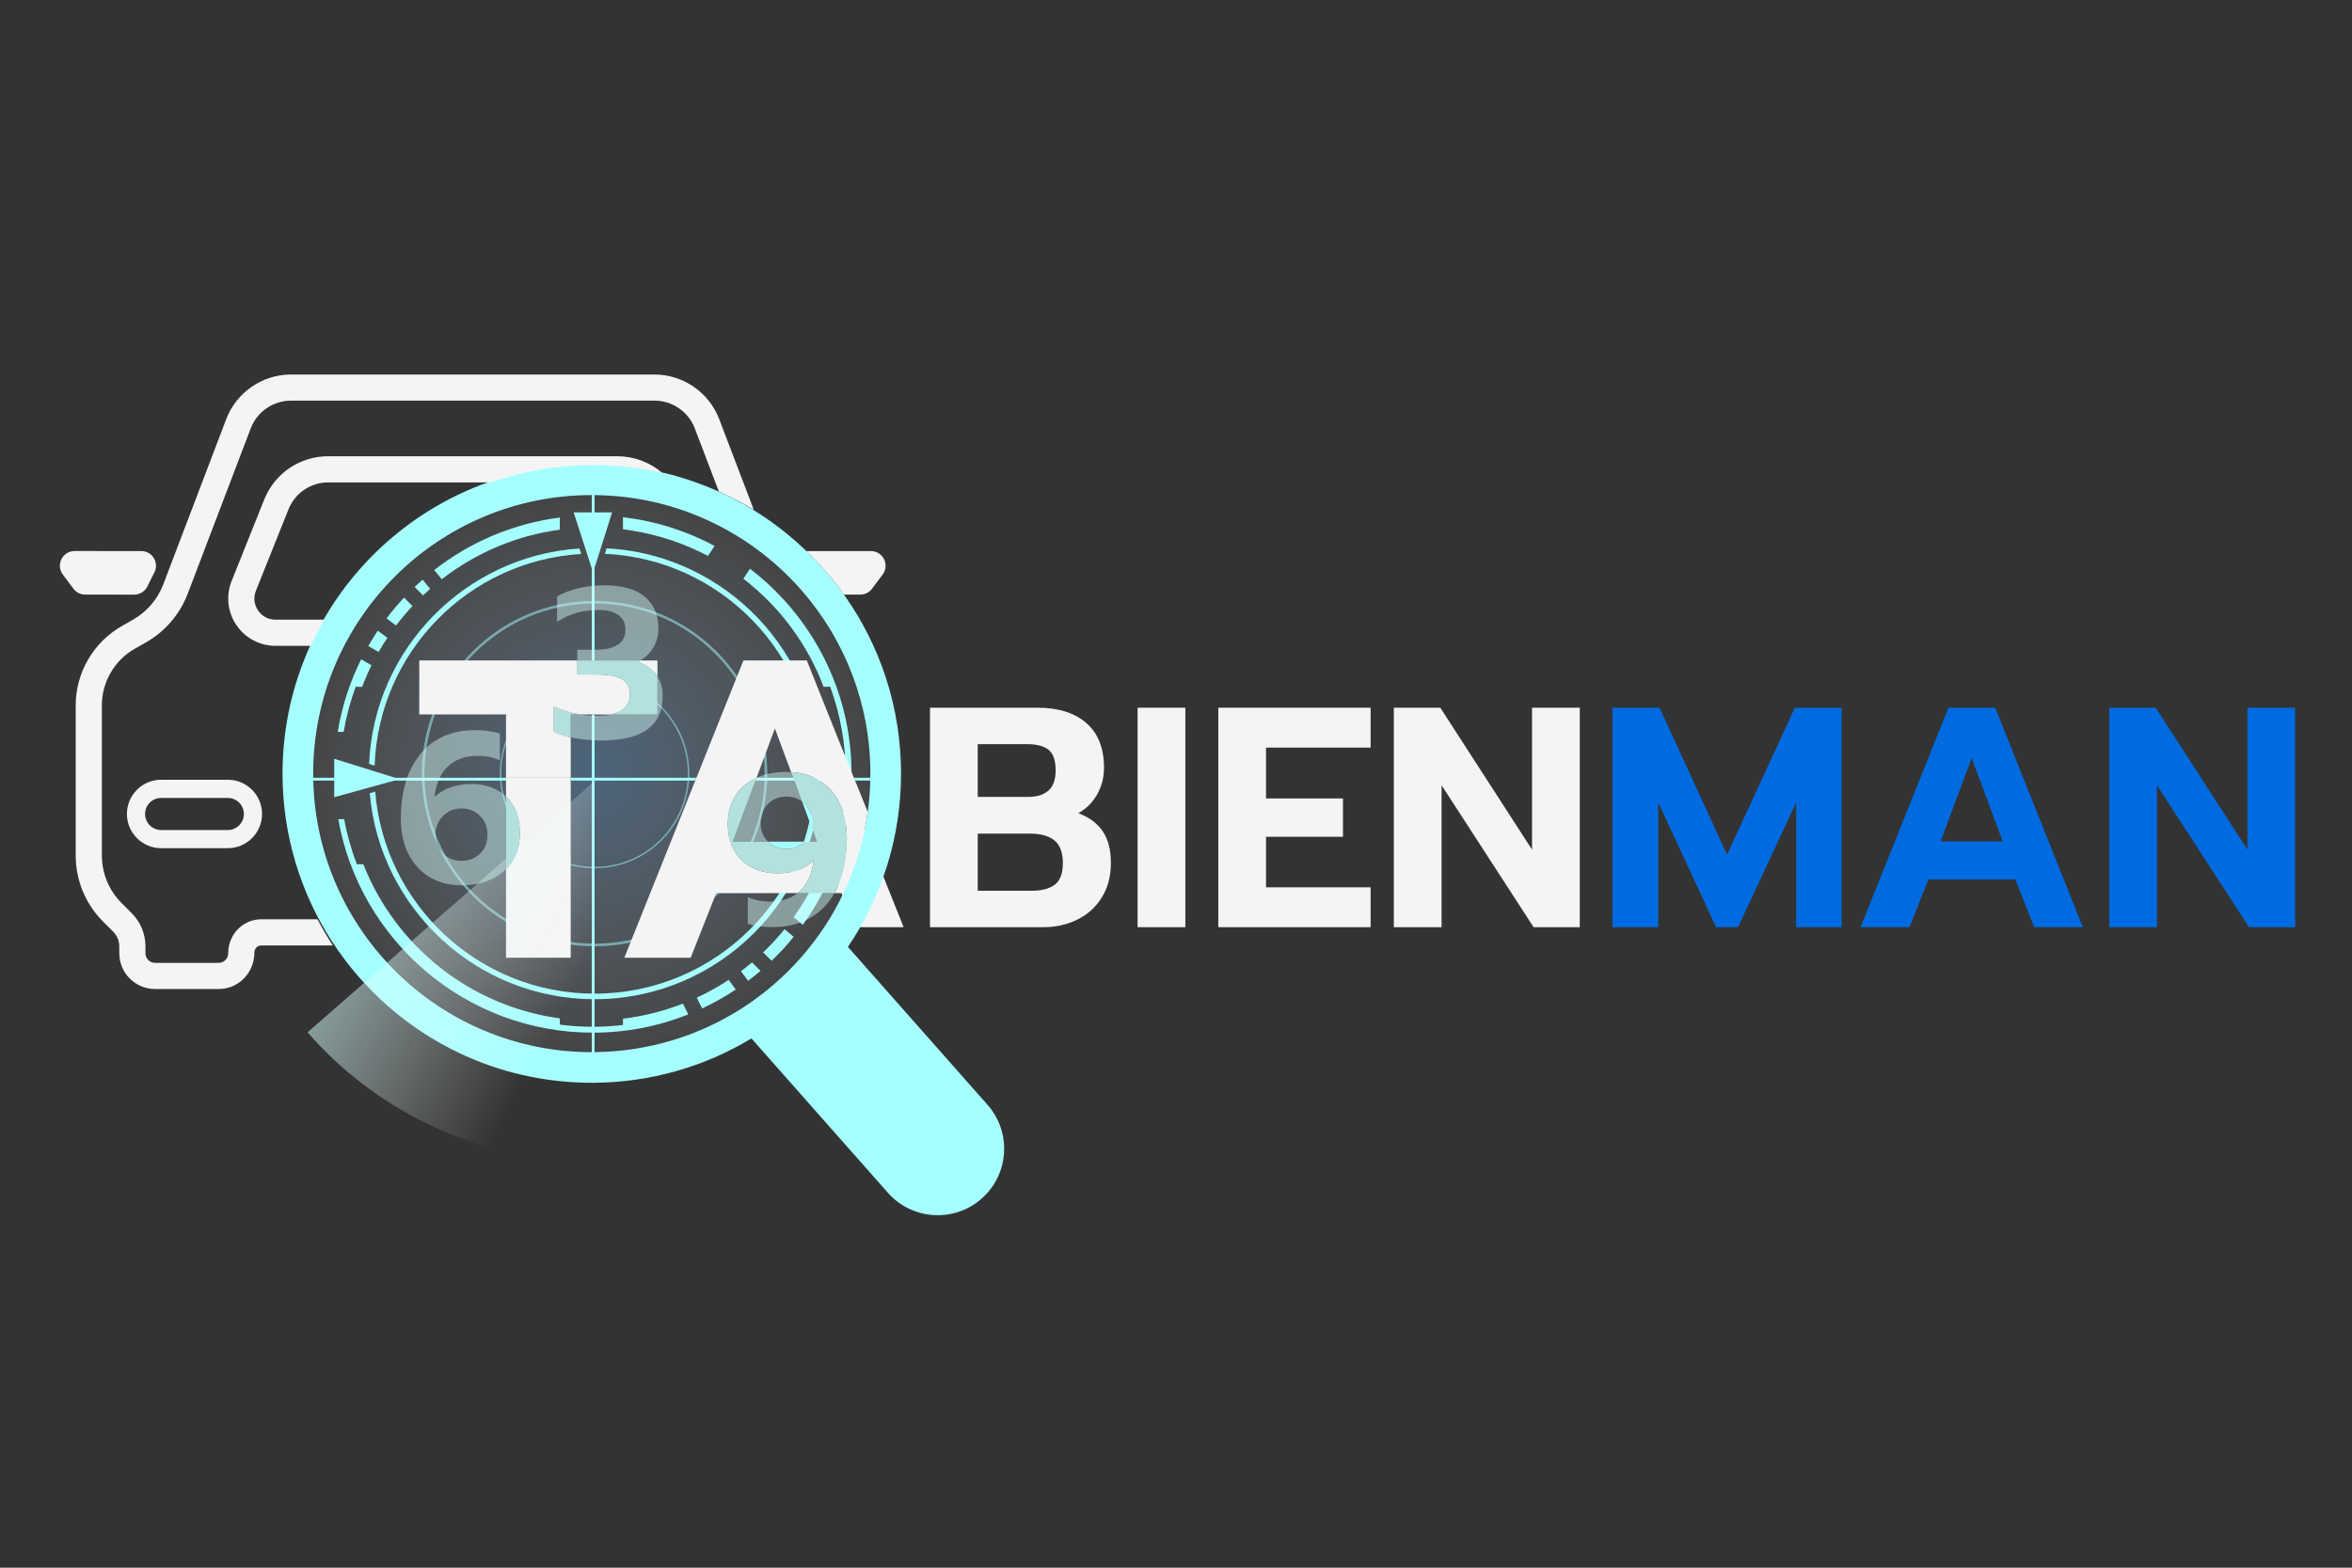 <?xml version="1.0" encoding="utf-8"?>
<!-- Generator: Adobe Illustrator 24.1.2, SVG Export Plug-In . SVG Version: 6.00 Build 0)  -->
<svg version="1.1" id="Layer_1" xmlns="http://www.w3.org/2000/svg" xmlns:xlink="http://www.w3.org/1999/xlink" x="0px" y="0px"
	 viewBox="0 0 1200 800" style="enable-background:new 0 0 1200 800;" xml:space="preserve">
<rect x="0" y="0" width="1200" height="800" fill="#333333" stroke="none"/>
<style type="text/css">
	.st0{opacity:0.35;fill:url(#SVGID_1_);}
	.st1{fill:#A6FFFF;}
	.st2{opacity:0.5;fill:#A6FFFF;}
	.st3{fill:#F4F4F4;}
	.st4{fill:#006BE0;}
	.st5{fill:url(#SVGID_2_);}
	.st6{opacity:0.45;fill:#D7FFFE;}
	.st7{fill:#B3E2DE;}
</style>
<g>
	<radialGradient id="SVGID_1_" cx="301.927" cy="395.346" r="194.469" gradientUnits="userSpaceOnUse">
		<stop  offset="0" style="stop-color:#78BFFF"/>
		<stop  offset="0.286" style="stop-color:#A7D5FF;stop-opacity:0.714"/>
		<stop  offset="0.61" style="stop-color:#D7ECFF;stop-opacity:0.39"/>
		<stop  offset="0.859" style="stop-color:#F4FAFF;stop-opacity:0.141"/>
		<stop  offset="1" style="stop-color:#FFFFFF;stop-opacity:0"/>
	</radialGradient>
	<circle class="st0" cx="301.93" cy="395.35" r="147.83"/>
	<g>
		<path class="st1" d="M361.2,283.7l1.75-2.62l0.78-1.18l0.87-1.3c-14.24-7.63-30.03-12.71-46.76-14.66v1.55v1.47v3.16
			c1.66,0.2,3.31,0.44,4.96,0.71C336.48,273.05,349.4,277.45,361.2,283.7z"/>
		<path class="st1" d="M317.85,519.86v3.19c-5.03,0.61-10.16,0.92-15.35,0.92c-5.72,0-11.36-0.38-16.88-1.1v-3.21
			c-45.84-6.14-83.84-36.95-100.24-78.63h-3.33c-2.82-7.38-5-15.07-6.43-23.02h-3.04c10.93,61.83,65.01,108.96,129.92,108.96
			c17.19,0,33.61-3.3,48.68-9.3l-2.75-5.52C338.76,515.93,328.51,518.55,317.85,519.86z"/>
		<path class="st1" d="M355.5,509.12l2.72,5.49c5.98-2.79,11.72-6.03,17.17-9.67l-3.62-4.93
			C366.62,503.44,361.17,506.48,355.5,509.12z"/>
		<path class="st1" d="M378.05,495.6l3.61,4.93c2.16-1.63,4.28-3.31,6.34-5.08l-4.33-4.33C381.84,492.66,379.97,494.15,378.05,495.6
			z"/>
		<path class="st1" d="M389.37,485.99l4.31,4.3c4.02-3.82,7.78-7.9,11.26-12.22l-4.68-3.9
			C396.89,478.35,393.26,482.29,389.37,485.99z"/>
		<path class="st1" d="M382.65,290.23l-0.86,1.3v0.02l-0.77,1.14l-1.75,2.64c18.31,14.12,32.63,33.16,40.94,55.15h3.36
			c5.11,13.87,7.9,28.87,7.9,44.5c0,16.22-2.99,31.74-8.47,46.04h-3.38c-3.81,9.65-8.76,18.72-14.72,27.04l4.71,3.9
			c15.64-21.67,24.85-48.26,24.85-76.98C434.48,352.34,414.14,314.37,382.65,290.23z"/>
		<path class="st1" d="M285.62,270.31v-3.19v-1.45v-1.57c-23.96,3.07-45.92,12.61-64.09,26.79l3.85,4.71
			C242.48,282.31,263.1,273.33,285.62,270.31z"/>
		<path class="st1" d="M181.46,350.48h3.31c1.41-3.74,3.01-7.41,4.79-10.99l-5.29-3.05c-5.72,11.49-9.82,23.96-11.97,37.06h3.04
			C176.68,365.55,178.75,357.86,181.46,350.48z"/>
		<path class="st1" d="M197.64,325.48l-4.88-3.65c-1.72,2.55-3.33,5.16-4.85,7.83l5.26,3.04
			C194.57,330.24,196.06,327.83,197.64,325.48z"/>
		<path class="st1" d="M210.44,309.26l-4.3-4.3c-3.16,3.38-6.15,6.92-8.93,10.62l4.86,3.64
			C204.68,315.75,207.48,312.44,210.44,309.26z"/>
		<path class="st1" d="M219.46,300.49l-3.85-4.7c-1.38,1.21-2.75,2.46-4.07,3.73l4.3,4.3C217.02,302.68,218.23,301.57,219.46,300.49
			z"/>
	</g>
	<g>
		<path class="st1" d="M309.49,279.8l-0.9,2.8c59.59,2.73,107.05,51.91,107.05,112.17c0,62.02-50.28,112.29-112.29,112.29
			c-58.92,0-107.23-45.37-111.91-103.07l-2.79,0.77c5.07,58.82,54.58,105.14,114.7,105.14c63.48,0,115.14-51.66,115.14-115.14
			C418.49,333.35,370.13,283,309.49,279.8z"/>
		<path class="st1" d="M296.55,282.69l-0.9-2.8c-58.28,3.87-104.85,51.29-107.33,109.91l2.81,0.87
			C193.2,332.81,239.06,286.11,296.55,282.69z"/>
		<path class="st2" d="M215.22,394.77c0,48.59,39.54,88.13,88.13,88.13s88.13-39.53,88.13-88.13c0-48.6-39.54-88.13-88.13-88.13
			S215.22,346.17,215.22,394.77z M303.35,308c47.92,0,86.77,38.85,86.77,86.77c0,47.92-38.85,86.77-86.77,86.77
			s-86.77-38.85-86.77-86.77C216.57,346.85,255.42,308,303.35,308z"/>
		<path class="st2" d="M303.35,443.1c26.65,0,48.33-21.68,48.33-48.33c0-26.65-21.68-48.33-48.33-48.33s-48.33,21.68-48.33,48.33
			C255.02,421.42,276.7,443.1,303.35,443.1z M303.35,347.18c26.28,0,47.59,21.3,47.59,47.59c0,26.28-21.3,47.59-47.59,47.59
			s-47.59-21.3-47.59-47.59C255.76,368.49,277.07,347.18,303.35,347.18z"/>
	</g>
	<g>
		<path class="st3" d="M436.51,411.69c-1.62,13.05-5.09,25.5-10.15,37.11h0.23l9.61,24.35h24.83l-9.99-25.03L436.51,411.69z"/>
		<path class="st3" d="M550.12,414.99c4.06-2.25,7.27-5.42,9.62-9.53c2.35-4.11,3.52-8.68,3.52-13.7c0-9.94-2.99-17.52-8.97-22.75
			c-5.98-5.23-14.26-7.85-24.83-7.85H474.5v112h57.68c6.41,0,12.26-1.31,17.54-3.92c5.29-2.62,9.45-6.41,12.5-11.38
			c3.04-4.97,4.56-10.81,4.56-17.55c0-6.62-1.39-11.99-4.16-16.1C559.84,420.09,555.68,417.02,550.12,414.99z M498.85,379.74h25.16
			c4.91,0,8.57,0.96,10.97,2.88c2.4,1.92,3.61,5.45,3.61,10.57c0,4.7-1.23,8.12-3.68,10.25c-2.46,2.14-5.82,3.21-10.1,3.21h-25.96
			V379.74z M538.19,451.44c-2.73,2.08-6.71,3.12-11.94,3.12h-27.4v-29.16h26.6c5.55,0,9.75,1.18,12.58,3.53
			c2.83,2.35,4.25,6.2,4.25,11.53C542.27,445.7,540.91,449.36,538.19,451.44z"/>
		<rect x="580.41" y="361.15" class="st3" width="24.36" height="112"/>
		<polygon class="st3" points="621.58,473.15 699.29,473.15 699.29,452.8 645.94,452.8 645.94,427.01 685.19,427.01 685.19,407.46 
			645.94,407.46 645.94,381.5 699.29,381.5 699.29,361.15 621.58,361.15 		"/>
		<polygon class="st3" points="781.65,433.58 734.86,361.15 711.15,361.15 711.15,473.15 735.5,473.15 735.5,400.73 782.45,473.15 
			806,473.15 806,361.15 781.65,361.15 		"/>
		<polygon class="st4" points="881.15,436.14 846.7,361.15 822.67,361.15 822.67,473.15 846.06,473.15 846.06,409.54 875.54,473.15 
			886.76,473.15 916.4,409.54 916.4,473.15 939.63,473.15 939.63,361.15 915.76,361.15 		"/>
		<path class="st4" d="M994.11,361.15l-44.86,112h24.99l9.61-24.35h44.39l9.61,24.35h24.83l-44.7-112H994.11z M990.1,429.41
			l15.86-42.62l15.86,42.62H990.1z"/>
		<polygon class="st4" points="1146.65,361.15 1146.65,433.58 1099.86,361.15 1076.15,361.15 1076.15,473.15 1100.5,473.15 
			1100.5,400.73 1147.45,473.15 1171,473.15 1171,361.15 		"/>
	</g>
	<path class="st3" d="M321.37,354.4c0,3.48-1.39,6.17-4.18,8.05c-1.42,0.97-3.21,1.68-5.39,2.15h-8.46v-20.4h1.19
		c5.71,0,9.95,0.78,12.71,2.33C319.99,348.09,321.37,350.72,321.37,354.4z"/>
	<g>
		<path class="st1" d="M415.43,396.9h-29.49c-0.31,0.13-0.63,0.27-0.92,0.43c-0.63,0.31-1.22,0.64-1.79,1h34.81
			c-0.18-0.13-0.36-0.24-0.54-0.34C416.82,397.58,416.14,397.23,415.43,396.9z"/>
		<path class="st1" d="M414.55,419.87c0-3.7-1.24-6.84-3.74-9.45c-0.5-0.53-1.04-1-1.59-1.41l5.07,13.66
			C414.46,421.78,414.55,420.85,414.55,419.87z"/>
		<path class="st1" d="M401.3,433.23c3.74,0,6.88-1.25,9.4-3.74h-18.85C394.33,431.98,397.49,433.23,401.3,433.23z"/>
		<path class="st3" d="M442.72,414.3c-1.99,14.64-6.24,28.59-12.37,41.45h-4.63c0.58-1.02,1.14-2.1,1.65-3.23
			c3.11-6.77,4.68-14.94,4.68-24.51c0-7.09-1.27-13.19-3.81-18.29c-2.43-4.92-5.83-8.71-10.21-11.4c-0.18-0.13-0.36-0.24-0.54-0.34
			c-0.67-0.4-1.35-0.75-2.06-1.08c-3.53-1.71-7.48-2.67-11.81-2.93l-8.27-22.22l-9.34,25.12c-0.03,0.01-0.04,0.01-0.07,0.03
			c-0.31,0.13-0.63,0.27-0.92,0.43c-0.63,0.31-1.22,0.64-1.79,1c-3.62,2.17-6.42,4.99-8.43,8.46c-2.32,4.02-3.47,8.57-3.47,13.63
			c0,5.15,1.07,9.62,3.2,13.42c2.13,3.81,5.12,6.72,8.97,8.76c3.84,2.02,8.24,3.04,13.25,3.04c3.84,0,7.33-0.57,10.49-1.69
			c3.14-1.12,5.77-2.77,7.87-4.95c-0.8,6.89-3.11,12.12-6.95,15.71c-0.4,0.37-0.81,0.72-1.24,1.05l-41.51,0.01l-13.03,32.98h-33.84
			l36.22-90.42l0.57-1.42l23.98-59.87h32.34l16.4,41.08l7.63,18.79l0.57,1.42L442.72,414.3z"/>
	</g>
	<path class="st3" d="M258.17,396.9v1.42v8.17c1.55,1.51,2.87,3.26,3.97,5.26c2.06,3.8,3.08,8.27,3.08,13.42
		c0,5.06-1.15,9.61-3.47,13.63c-0.99,1.72-2.19,3.28-3.58,4.68v45.26h33.01v-90.42v-1.42H258.17z"/>
	<path class="st4" d="M240.52,540.15c1.46,0.63,2.95,1.2,4.43,1.79C243.46,541.36,241.98,540.77,240.52,540.15z"/>
	<path class="st3" d="M335.44,337.03v8.22c-2.09-3.28-5.44-5.77-10.05-7.46c0.45-0.24,0.91-0.48,1.34-0.75H335.44z"/>
	<g>
		<path class="st1" d="M503.82,563.76l-12-13.56l-21.96-24.86l-37.24-42.13c17.1-25.23,27.09-55.66,27.09-88.43
			c0-34.04-10.77-65.56-29.11-91.34c-5.69-8-12.11-15.45-19.16-22.23c-12.91-12.45-27.92-22.71-44.45-30.21
			c-0.07-0.03-0.16-0.07-0.23-0.1c-9.31-4.21-19.09-7.53-29.25-9.88c-11.44-2.63-23.34-4.02-35.58-4.02
			c-18.63,0-36.53,3.23-53.13,9.17c-35.54,12.71-65.17,37.8-83.74,70.06c-2.49,4.32-4.78,8.77-6.85,13.35
			c-0.04,0.09-0.09,0.18-0.13,0.27c-0.33,0.72-0.64,1.45-0.95,2.17c-0.38,0.88-0.75,1.76-1.11,2.66
			c-7.66,18.52-11.87,38.82-11.87,60.1c0,63.1,37.04,117.55,90.57,142.78c0.88,0.43,1.78,0.84,2.69,1.25
			c1.02,0.45,2.06,0.91,3.11,1.35c18.88,7.99,39.63,12.39,61.41,12.39c29.81,0,57.68-8.27,81.46-22.64l34.97,39.57l21.98,24.86
			L453,608.67c12.41,14.03,33.83,15.37,47.87,2.96C514.91,599.22,516.23,577.8,503.82,563.76z M303.35,536.9V398.33h51.4l0.57-1.42
			h-51.97V364.6h-1.42v32.31h-10.75v1.42h10.75v138.59c-77.31,0-140.21-61.73-142.1-138.59h98.35v-1.42h-98.36
			c-0.01-0.71-0.03-1.42-0.03-2.13c0-78.51,63.64-142.14,142.14-142.14v91.57h1.42v-91.56c41.18,0.41,78.15,18.31,103.86,46.64
			c0.87,0.95,1.72,1.92,2.56,2.9c21.38,24.88,34.3,57.21,34.3,92.59c0,0.71-0.01,1.42-0.03,2.13h-8.37l0.57,1.42h7.79
			c-0.13,5.4-0.57,10.73-1.31,15.98c-1.99,14.64-6.24,28.59-12.37,41.45C407.73,503.34,359.43,536.35,303.35,536.9z"/>
		<path class="st3" d="M450.33,293.2l-5.43,7.24c-1.42,1.89-3.64,3-6.01,3h-8.29c-5.69-8-12.11-15.45-19.16-22.23h32.88
			C450.5,281.2,454.03,288.25,450.33,293.2z"/>
		<path class="st3" d="M116.24,397.91H82.21c-9.63,0-17.46,7.83-17.46,17.46s7.83,17.46,17.46,17.46h34.03
			c9.63,0,17.46-7.83,17.46-17.46S125.87,397.91,116.24,397.91z M116.24,423.57H82.21c-4.52,0-8.19-3.68-8.19-8.19
			s3.68-8.19,8.19-8.19h34.03c4.52,0,8.19,3.68,8.19,8.19S120.76,423.57,116.24,423.57z"/>
		<path class="st3" d="M68.46,303.44c2.84,0,5.44-1.61,6.71-4.15l3.62-7.23c2.49-4.99-1.13-10.86-6.71-10.86H38.06
			c-6.18,0-9.71,7.06-6,12.01l5.42,7.23c1.42,1.89,3.64,3,6,3H68.46z"/>
		<path class="st3" d="M366.93,213.84c-5.18-13.59-18.41-22.72-32.96-22.72H148.4c-14.54,0-27.78,9.13-32.96,22.72l-32.17,84.45
			c-2.87,7.51-8.29,13.85-15.28,17.85l-5.88,3.37c-14.49,8.28-23.49,23.78-23.49,40.46v76.5c0,12.8,4.98,24.83,14.03,33.88
			l5.08,5.07c1.99,2,3.13,4.75,3.13,7.56v3.49c0,10.05,8.18,18.23,18.22,18.23h32.49c10.05,0,18.22-8.18,18.22-18.67
			c0-1.97,1.61-3.58,3.58-3.58h36.44c-2.82-4.31-5.43-8.76-7.82-13.34h-28.62c-9.33,0-16.93,7.59-16.93,17.35
			c0,2.7-2.19,4.89-4.88,4.89H79.09c-2.69,0-4.88-2.19-4.88-4.89v-3.49c0-6.42-2.5-12.46-7.04-17l-5.08-5.07
			c-6.52-6.53-10.12-15.21-10.12-24.44v-76.5c0-11.91,6.42-22.97,16.76-28.88l5.9-3.36c9.66-5.52,17.16-14.29,21.12-24.69
			l32.18-84.45c3.21-8.45,11.44-14.12,20.49-14.12h185.57c9.05,0,17.27,5.68,20.49,14.12l12.3,32.3c6.16,2.72,12.11,5.83,17.82,9.3
			L366.93,213.84z"/>
		<path class="st3" d="M314.88,232.82H167.5c-14.49,0-27.33,8.7-32.72,22.16l-16.61,41.53c-2.97,7.44-2.07,15.83,2.43,22.46
			c4.49,6.64,11.96,10.6,19.96,10.6h17.99c2.1-4.57,4.42-9.02,6.94-13.34h-24.93c-3.63,0-6.89-1.73-8.91-4.73
			c-2.03-3.01-2.43-6.66-1.08-10.03l16.61-41.52c3.35-8.37,11.33-13.78,20.33-13.78h82.79c16.37-5.72,33.96-8.82,52.28-8.82
			c12.12,0,23.93,1.36,35.27,3.94C331.59,235.92,323.53,232.82,314.88,232.82z"/>
	</g>
	<polygon class="st1" points="312.3,261.48 292.69,261.48 302.6,292.15 	"/>
	<polygon class="st1" points="170.52,387.21 170.52,406.82 203.85,397.61 	"/>
	<linearGradient id="SVGID_2_" gradientUnits="userSpaceOnUse" x1="106.749" y1="402.412" x2="293.846" y2="504.755">
		<stop  offset="0" style="stop-color:#A6FFFF"/>
		<stop  offset="0.269" style="stop-color:#C1FFFF;stop-opacity:0.731"/>
		<stop  offset="0.754" style="stop-color:#EEFFFF;stop-opacity:0.246"/>
		<stop  offset="1" style="stop-color:#FFFFFF;stop-opacity:0"/>
	</linearGradient>
	<path class="st5" d="M301.97,592.95c-27.91-0.05-56.2-6.17-82.99-19.01c-24.44-11.71-45.31-27.9-62.07-47.13l145.83-127.65
		L301.97,592.95z"/>
	<g>
		<path class="st6" d="M253.44,403.06c-3.72-1.99-8.02-2.99-12.88-2.99c-3.84,0-7.42,0.58-10.75,1.75
			c-3.34,1.15-6.06,2.81-8.14,4.99c0.8-6.88,3.07-12.11,6.84-15.69c3.77-3.58,8.77-5.39,15-5.39c4.63,0,8.47,0.77,11.51,2.29v-13.69
			c-3.77-1.17-8.05-1.73-12.82-1.73c-7.6,0-14.23,1.75-19.89,5.26c-5.64,3.51-10.02,8.68-13.13,15.48
			c-3.13,6.81-4.68,14.97-4.68,24.45c0,7.02,1.32,13.09,3.97,18.19c2.64,5.12,6.28,9.03,10.92,11.74c4.63,2.71,9.92,4.07,15.86,4.07
			c6.3,0,11.71-1.15,16.25-3.47c2.59-1.32,4.82-2.93,6.68-4.83V406.5C256.78,405.15,255.2,404.01,253.44,403.06z M244.97,435.59
			c-2.5,2.47-5.7,3.7-9.61,3.7c-3.77,0-6.91-1.29-9.4-3.91c-2.5-2.6-3.75-5.71-3.75-9.34c0-3.84,1.27-7.05,3.8-9.61
			c2.54-2.57,5.66-3.87,9.35-3.87c3.91,0,7.11,1.27,9.61,3.81c2.5,2.53,3.75,5.76,3.75,9.67S247.47,433.13,244.97,435.59z"/>
		<path class="st7" d="M265.23,425.17c0,5.06-1.15,9.61-3.47,13.63c-0.99,1.72-2.19,3.28-3.58,4.68V406.5
			c1.55,1.51,2.87,3.26,3.97,5.26C264.2,415.55,265.23,420.03,265.23,425.17z"/>
		<path class="st6" d="M328.98,304.48c-4.63-3.87-11.7-5.8-21.18-5.8c-4.35,0-8.54,0.48-12.61,1.46c-4.05,0.98-7.7,2.37-10.97,4.18
			v13.03c3.27-2.1,6.61-3.64,10.05-4.62c3.44-0.97,7.19-1.46,11.24-1.46c4.28,0,7.6,0.87,10.01,2.62c2.39,1.73,3.58,4.26,3.58,7.6
			c0,3.33-1.32,5.84-3.97,7.55c-2.64,1.71-6.33,2.54-11.03,2.54h-9.57v5.44h32.2c2.83-1.71,5-3.87,6.54-6.47
			c1.78-3.01,2.66-6.25,2.66-9.72C335.93,313.82,333.61,308.36,328.98,304.48z M335.44,345.25v19.35h-23.64
			c-2.08,0.45-4.51,0.68-7.26,0.68c-2.91,0-5.77-0.23-8.6-0.68h-4.76v11.68c0.74,0.17,1.49,0.31,2.27,0.45
			c4.28,0.77,8.76,1.14,13.48,1.14c20.78,0,31.17-7.56,31.17-22.7C338.1,351.3,337.22,348,335.44,345.25z"/>
		<path class="st7" d="M295.94,364.59h-4.76v11.68c-3.31-0.72-6.21-1.72-8.7-2.97v-12.82C286.85,362.47,291.34,363.84,295.94,364.59
			z"/>
		<path class="st7" d="M335.44,345.25v19.35h-23.64c2.17-0.47,3.97-1.18,5.39-2.15c2.79-1.88,4.18-4.56,4.18-8.05
			c0-3.68-1.38-6.31-4.12-7.87c-2.76-1.55-6.99-2.33-12.71-2.33h-10.01v-7.16h32.2c-0.43,0.27-0.88,0.51-1.34,0.75
			C330,339.47,333.35,341.96,335.44,345.25z"/>
		<path class="st6" d="M406.91,455.75c-3.67,2.89-8.29,4.32-13.87,4.32c-4.42,0-8.26-0.75-11.51-2.27v13.69
			c3.48,1.08,7.75,1.62,12.82,1.62c7.6,0,14.23-1.73,19.89-5.22c4.71-2.9,8.54-6.94,11.49-12.14H406.91z M414.29,422.67
			c-0.47,2.62-1.65,4.88-3.54,6.77c-0.01,0.01-0.04,0.04-0.06,0.06h6.14L414.29,422.67z M391.79,429.44
			c-2.5-2.53-3.74-5.73-3.74-9.57c0-3.91,1.24-7.11,3.74-9.61c2.5-2.5,5.67-3.75,9.51-3.75c3.07,0,5.7,0.84,7.92,2.5l-5.6-15.04
			c-0.75-0.03-1.54-0.06-2.32-0.06c-5.9,0-11.02,0.98-15.29,2.96l-12.14,32.62h17.98C391.83,429.48,391.8,429.45,391.79,429.44z"/>
		<path class="st7" d="M432.05,428.02c0,9.57-1.56,17.74-4.68,24.51c-0.51,1.12-1.07,2.2-1.65,3.23h-18.81
			c0.43-0.33,0.84-0.68,1.24-1.05c3.84-3.58,6.15-8.81,6.95-15.71c-2.1,2.17-4.73,3.82-7.87,4.95c-3.16,1.12-6.65,1.69-10.49,1.69
			c-5,0-9.41-1.02-13.25-3.04c-3.85-2.03-6.84-4.95-8.97-8.76c-2.13-3.8-3.2-8.27-3.2-13.42c0-5.06,1.15-9.61,3.47-13.63
			c2.32-4.02,5.73-7.16,10.22-9.45c0.33-0.17,0.65-0.33,0.99-0.45l-12.14,32.62h17.98c2.49,2.49,5.64,3.74,9.45,3.74
			c3.74,0,6.88-1.25,9.4-3.74h6.14l-2.54-6.82c0.17-0.9,0.26-1.82,0.26-2.8c0-3.7-1.24-6.84-3.74-9.45c-0.5-0.53-1.04-1-1.59-1.41
			l-5.6-15.04c5.2,0.31,9.84,1.63,13.87,4.01c4.63,2.71,8.22,6.62,10.75,11.74C430.78,414.83,432.05,420.92,432.05,428.02z"/>
	</g>
	<path class="st3" d="M301.93,344.19h-7.39v-7.16h-80.62v27.56h44.26v32.31h33.01v-20.63c-3.31-0.72-6.21-1.72-8.7-2.97v-12.82
		c4.36,1.99,8.86,3.35,13.46,4.11h5.98h1.42v-20.4H301.93z"/>
</g>
</svg>
